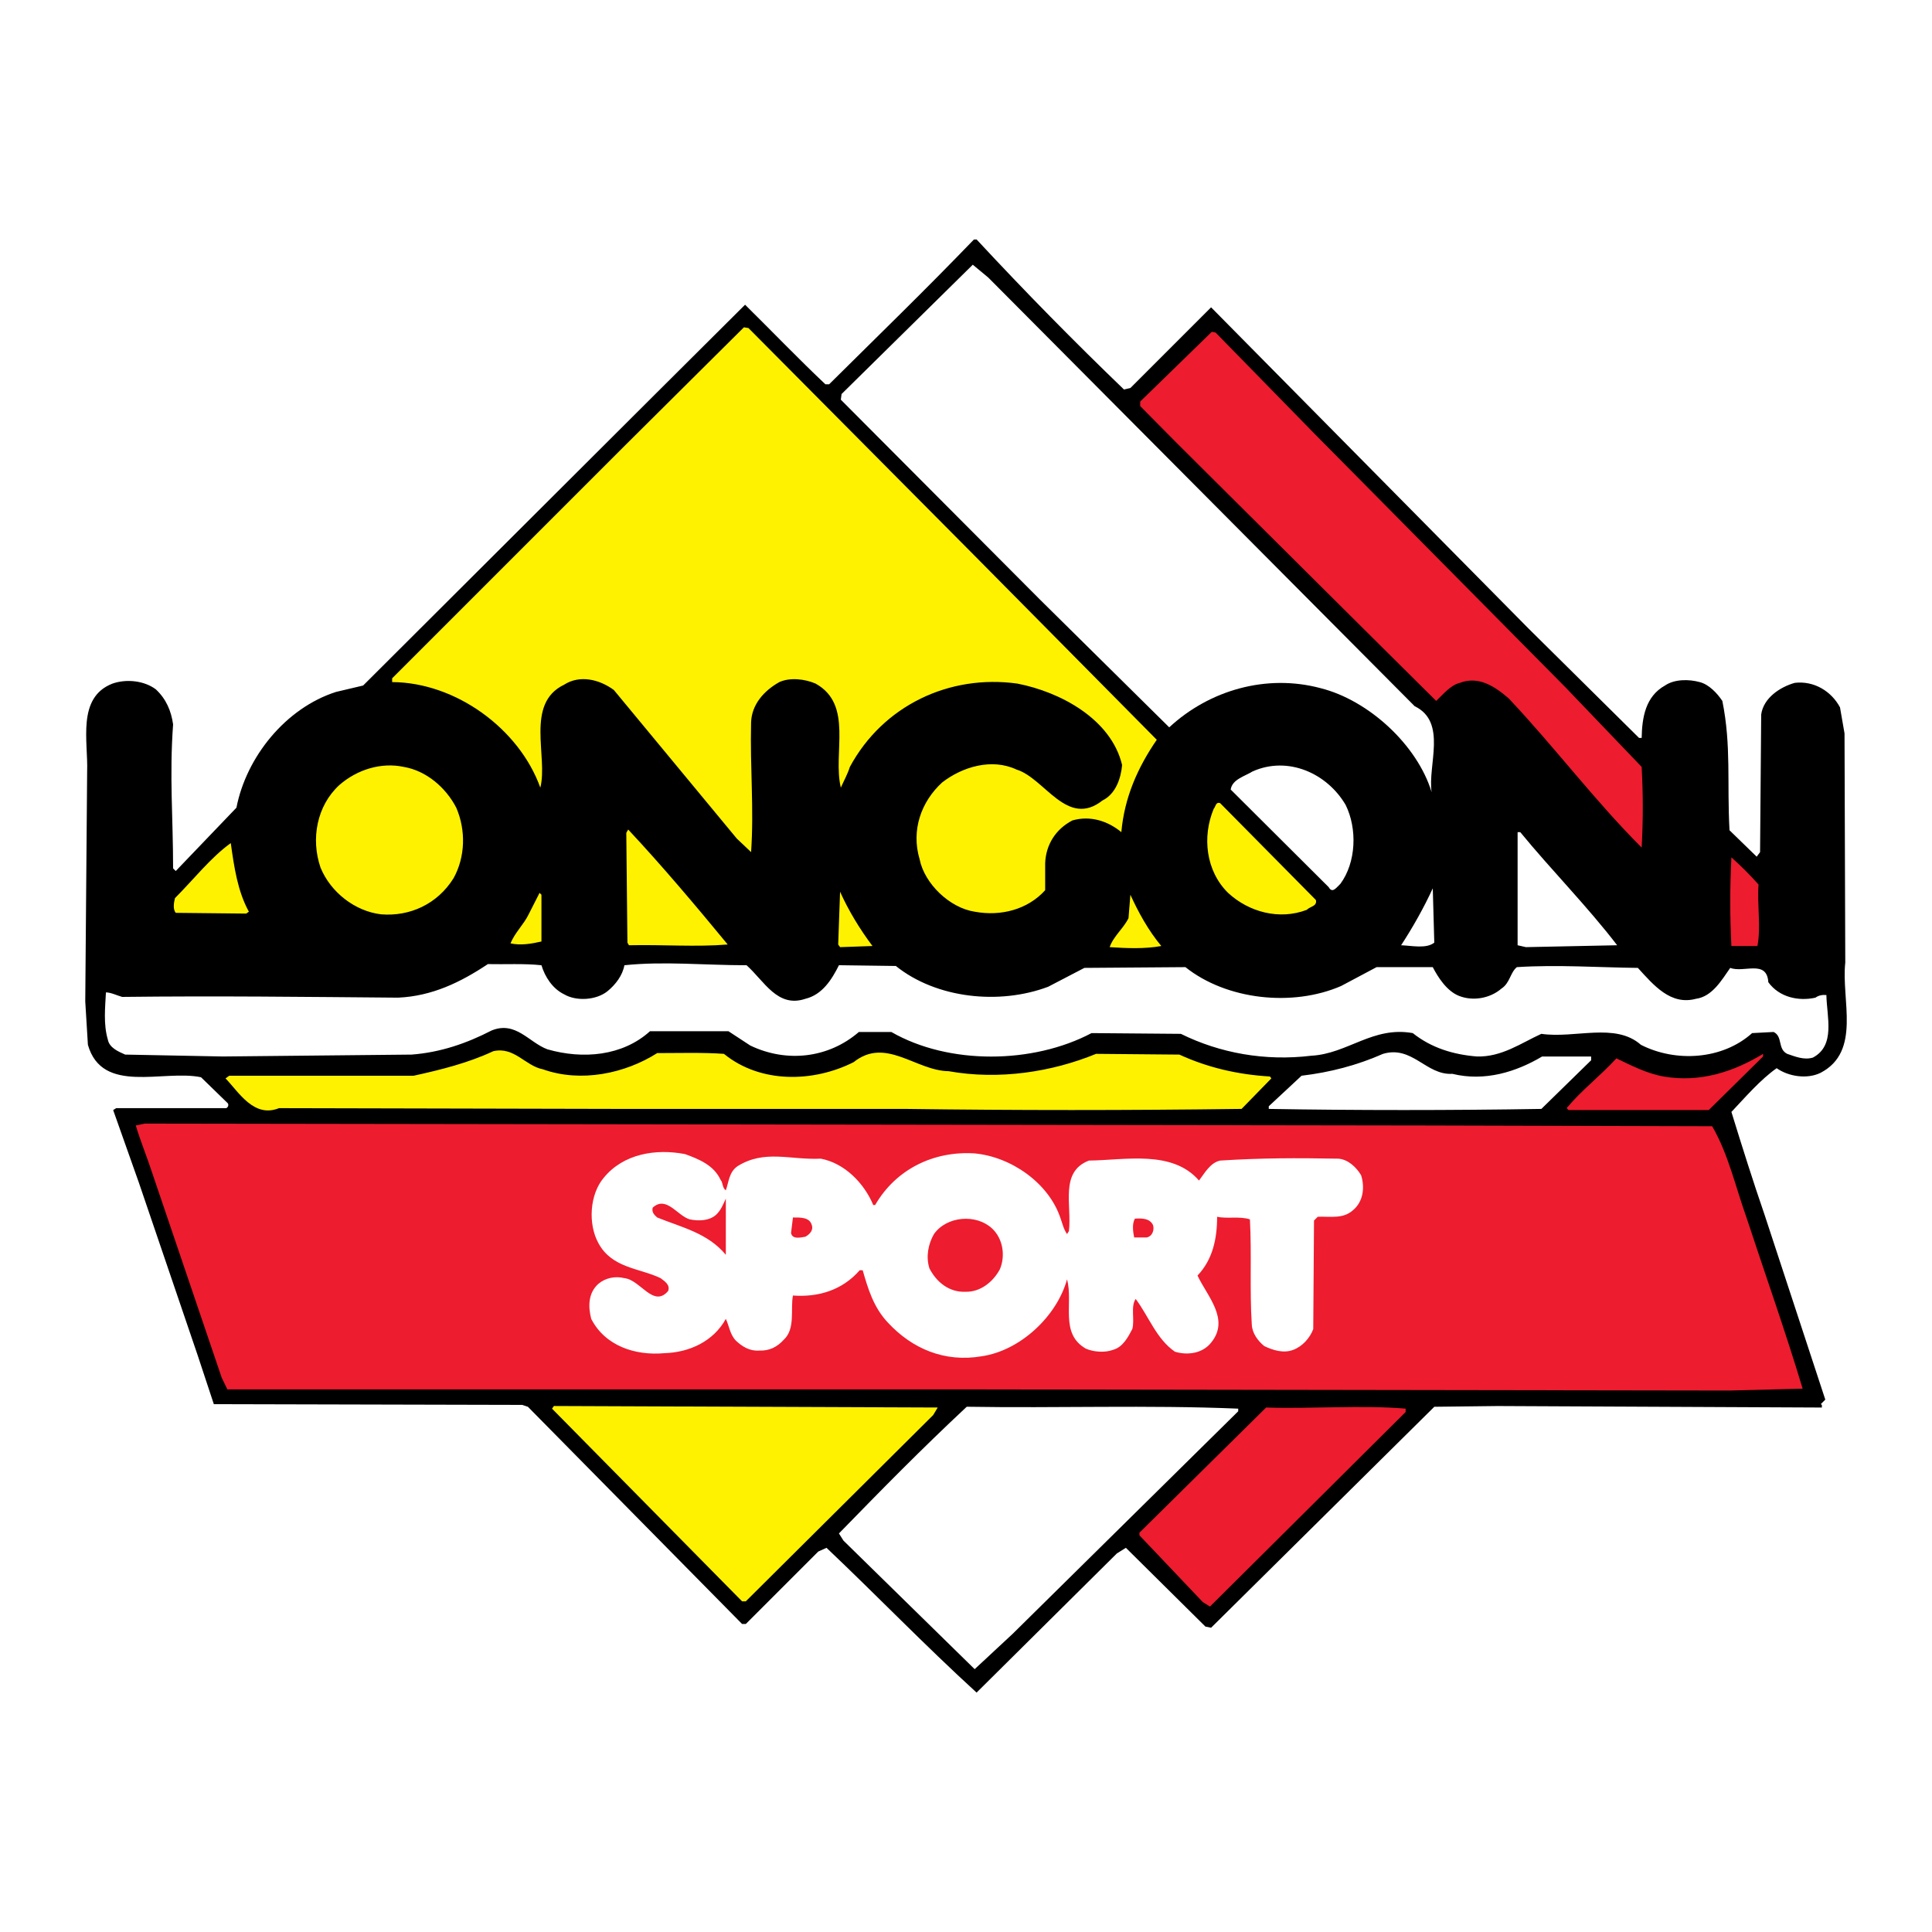 <?xml version="1.0" encoding="utf-8"?>
<!-- Generator: Adobe Illustrator 13.0.0, SVG Export Plug-In . SVG Version: 6.00 Build 14948)  -->
<!DOCTYPE svg PUBLIC "-//W3C//DTD SVG 1.0//EN" "http://www.w3.org/TR/2001/REC-SVG-20010904/DTD/svg10.dtd">
<svg version="1.0" id="Layer_1" xmlns="http://www.w3.org/2000/svg" xmlns:xlink="http://www.w3.org/1999/xlink" x="0px" y="0px"
	 width="192.756px" height="192.756px" viewBox="0 0 192.756 192.756" enable-background="new 0 0 192.756 192.756"
	 xml:space="preserve">
<g>
	<polygon fill-rule="evenodd" clip-rule="evenodd" fill="#FFFFFF" points="0,0 192.756,0 192.756,192.756 0,192.756 0,0 	"/>
	<path fill-rule="evenodd" clip-rule="evenodd" d="M97.432,23.889c4.928,5.304,9.743,10.194,14.708,14.972l0.64-0.15l8.05-8.05
		l31.674,32.05l11.021,10.909h0.264c0.038-2.031,0.376-4.138,2.333-5.229c0.939-0.639,2.369-0.639,3.46-0.338
		c0.903,0.226,1.73,1.091,2.257,1.881c0.903,4.477,0.452,8.163,0.715,12.903l2.709,2.633l0.339-0.451l0.112-13.73
		c0.226-1.655,1.881-2.746,3.348-3.16c1.919-0.226,3.649,0.827,4.515,2.445l0.451,2.596l0.075,22.871
		c-0.414,3.725,1.617,8.84-2.445,10.984c-1.354,0.678-3.234,0.377-4.401-0.451c-1.654,1.166-3.159,2.934-4.514,4.363
		c1.054,3.424,2.145,6.885,3.311,10.27l6.056,18.432l-0.451,0.453c0.188,0.074,0.075,0.225,0.113,0.338l-32.351-0.15l-6.32,0.074
		l-22.27,22.045l-0.564-0.113l-7.937-7.861l-0.903,0.564l-13.993,13.881c-5.229-4.779-9.856-9.594-14.972-14.445l-0.827,0.375
		l-7.223,7.223h-0.376l-21.367-21.668l-0.564-0.188l-30.771-0.074l-1.618-4.891l-5.868-17.229l-2.558-7.223l0.301-0.189h10.984
		c0.226-0.111,0.264-0.412,0.113-0.525l-2.633-2.559c-3.761-0.789-9.855,1.768-11.285-3.234l-0.264-4.326l0.188-22.947
		c0.113-2.972-1.054-7.373,2.52-8.765c1.392-0.489,3.16-0.301,4.326,0.564c1.053,0.978,1.542,2.182,1.73,3.499
		c-0.376,5.191,0,9.253,0,14.37l0.264,0.264l6.056-6.32c0.978-5.041,4.89-9.931,9.931-11.548l2.708-0.64l29.229-29.153l8.878-8.84
		c2.445,2.407,5.417,5.492,8.012,7.938h0.376c4.928-4.891,9.517-9.329,14.445-14.445H97.432L97.432,23.889z"/>
	<path fill-rule="evenodd" clip-rule="evenodd" fill="#FFFFFF" d="M54.021,96.302c0.338,1.129,1.091,2.333,2.257,2.897
		c1.204,0.715,3.198,0.602,4.326-0.301c0.828-0.678,1.505-1.58,1.693-2.596c3.912-0.414,8.012,0,12.188,0
		c1.768,1.581,3.084,4.288,5.868,3.348c1.693-0.414,2.633-1.918,3.348-3.348l5.68,0.075c4.025,3.236,10.307,3.912,15.198,2.07
		l3.611-1.881l10.081-0.075c4.101,3.273,10.684,3.988,15.536,1.88l3.536-1.88h5.604c0.526,1.015,1.392,2.371,2.596,2.859
		c1.392,0.564,3.122,0.264,4.251-0.715c0.865-0.564,0.865-1.58,1.542-2.144c4.025-0.263,8.275,0.038,12.075,0.075
		c1.58,1.731,3.272,3.762,5.793,3.084c1.655-0.227,2.596-1.918,3.423-3.084c1.354,0.526,3.649-0.865,3.8,1.43
		c1.091,1.504,3.01,1.918,4.702,1.541c0.301-0.225,0.677-0.301,1.091-0.264c0.038,2.184,0.94,5.041-1.354,6.246
		c-0.902,0.262-1.768-0.113-2.558-0.377c-0.978-0.49-0.414-1.73-1.354-2.182l-2.144,0.113c-2.973,2.67-7.637,2.934-11.098,1.166
		c-2.558-2.258-6.583-0.602-9.931-1.092c-1.994,0.904-3.95,2.332-6.433,2.258c-2.37-0.189-4.552-0.865-6.396-2.332
		c-3.987-0.715-6.508,2.068-10.119,2.256c-4.626,0.564-9.141-0.264-13.015-2.182l-8.916-0.074
		c-5.83,3.084-14.219,3.197-19.975-0.113h-3.235c-3.047,2.633-7.223,3.084-10.833,1.354l-2.183-1.43h-7.824
		c-2.746,2.484-6.696,2.822-10.232,1.807c-1.844-0.678-3.16-2.859-5.568-1.881c-2.482,1.279-5.078,2.182-7.975,2.406l-18.846,0.189
		l-9.743-0.189c-0.677-0.301-1.58-0.676-1.731-1.504c-0.451-1.543-0.263-3.197-0.188-4.701c0.489,0,1.091,0.301,1.617,0.451
		c9.367-0.113,18.395,0,27.536,0.074c3.385-0.15,6.244-1.541,8.953-3.348C50.334,96.228,52.291,96.115,54.021,96.302L54.021,96.302z
		"/>
	<path fill-rule="evenodd" clip-rule="evenodd" fill="#ED1C2E" d="M142.121,112.289l28.702,0.076
		c1.617,2.783,2.332,6.057,3.423,9.104c1.881,5.717,3.874,11.322,5.604,17.078l-7.298,0.188l-74.407-0.113h-39.46h-36l-0.564-1.166
		L15.2,117.066c-0.526-1.617-1.166-3.158-1.655-4.777l0.903-0.188l49.956,0.074L142.121,112.289L142.121,112.289z"/>
	<path fill-rule="evenodd" clip-rule="evenodd" fill="#FFFFFF" d="M115.036,122.221c0.15,0.451-0.038,1.129-0.64,1.242h-1.241
		c-0.112-0.564-0.226-1.355,0.075-1.881C113.945,121.543,114.698,121.543,115.036,122.221L115.036,122.221z M98.974,122.559
		c1.091,1.016,1.354,2.709,0.79,4.064c-0.677,1.277-1.956,2.293-3.423,2.256c-1.618,0.076-2.897-0.939-3.611-2.332
		c-0.376-1.166-0.113-2.445,0.451-3.424C94.459,121.318,97.394,121.092,98.974,122.559L98.974,122.559z M80.992,122.221
		c0.188,0.527-0.226,0.941-0.639,1.166c-0.451,0.076-1.316,0.301-1.429-0.377l0.188-1.541
		C79.864,121.469,80.767,121.432,80.992,122.221L80.992,122.221z M72.416,125.193c-1.806-2.184-4.439-2.746-6.847-3.725
		c-0.301-0.264-0.564-0.527-0.451-0.979c1.354-1.24,2.445,0.789,3.687,1.166c0.903,0.188,1.956,0.15,2.633-0.451
		c0.489-0.451,0.715-1.053,0.979-1.617C72.416,121.355,72.416,123.537,72.416,125.193L72.416,125.193z M71.889,117.707
		c0.263,0.301,0.15,0.789,0.527,1.053c0.301-0.828,0.301-1.805,1.166-2.408c2.708-1.691,5.267-0.602,8.313-0.752
		c2.37,0.451,4.326,2.445,5.229,4.627h0.188c2.069-3.572,5.831-5.416,9.931-5.152c3.611,0.338,7.41,2.934,8.577,6.508
		c0.188,0.525,0.301,1.053,0.639,1.541l0.188-0.301c0.301-2.596-0.94-5.906,1.994-7.033c3.611-0.039,8.313-1.092,10.984,1.992
		c0.526-0.676,1.091-1.768,2.106-1.992c4.175-0.264,7.599-0.264,11.812-0.189c0.94,0.076,1.768,0.828,2.257,1.656
		c0.377,1.203,0.226,2.633-0.827,3.498c-0.979,0.865-2.182,0.602-3.498,0.639l-0.377,0.377l-0.075,10.834
		c-0.338,0.902-1.091,1.73-1.993,2.068c-0.979,0.377-2.031,0.037-2.897-0.375c-0.639-0.527-1.203-1.279-1.241-2.145
		c-0.226-3.461,0-7.035-0.188-10.496c-0.979-0.338-2.332-0.037-3.272-0.264c0,2.221-0.452,4.289-1.956,5.869
		c0.94,2.031,3.272,4.363,1.354,6.695c-0.865,1.092-2.37,1.279-3.611,0.902c-1.843-1.277-2.596-3.498-3.912-5.266
		c-0.526,0.752-0.075,2.068-0.339,3.01c-0.413,0.789-0.94,1.805-1.918,2.068c-0.79,0.301-1.919,0.227-2.708-0.113
		c-2.634-1.504-1.242-4.514-1.882-6.92c-1.016,3.686-4.664,7.109-8.501,7.674c-3.724,0.639-6.959-0.754-9.367-3.35
		c-1.43-1.504-1.994-3.385-2.521-5.229H85.77c-1.73,1.994-4.138,2.709-6.658,2.521c-0.263,1.354,0.263,3.311-0.903,4.4
		c-0.677,0.752-1.467,1.129-2.445,1.092c-0.94,0.074-1.692-0.377-2.332-0.979c-0.602-0.602-0.677-1.467-1.016-2.182
		c-1.242,2.256-3.649,3.348-6.132,3.422c-2.896,0.264-5.906-0.713-7.298-3.422c-0.301-1.166-0.338-2.559,0.715-3.498
		c0.715-0.604,1.693-0.791,2.596-0.564c1.58,0.15,2.896,3.008,4.364,1.279c0.226-0.641-0.376-0.979-0.753-1.279
		c-2.106-1.016-4.853-0.979-6.207-3.498c-1.053-1.92-0.865-4.854,0.526-6.508c1.957-2.408,5.191-2.936,8.125-2.371
		C69.708,115.639,71.212,116.24,71.889,117.707L71.889,117.707z"/>
	<path fill-rule="evenodd" clip-rule="evenodd" fill="#ED1C2E" d="M175.901,105.406l-5.417,5.342H156.49l-0.188-0.189
		c1.542-1.842,3.348-3.197,4.965-4.965c1.505,0.715,3.01,1.504,4.702,1.807c3.649,0.639,7.035-0.49,9.932-2.258V105.406
		L175.901,105.406z M140.24,140.541v0.338l-19.523,19.41l-0.715-0.451l-6.32-6.658v-0.264l12.64-12.488
		C130.761,140.578,135.914,140.164,140.24,140.541L140.24,140.541z M175.449,88.252c-0.149,2.106,0.264,4.251-0.112,6.131h-2.596
		c-0.15-2.896-0.15-5.943,0-8.84C173.682,86.372,174.584,87.274,175.449,88.252L175.449,88.252z M131.099,43.224l25.091,25.354
		l7.599,7.937c0.15,2.859,0.15,5.191,0,8.05c-4.702-4.702-8.727-10.082-13.278-14.896c-1.354-1.166-2.973-2.257-4.854-1.542
		c-0.939,0.225-1.692,1.166-2.369,1.805l-11.173-11.097l-14.633-14.558l-3.725-3.762v-0.452l7.147-6.959l0.376,0.075L131.099,43.224
		L131.099,43.224z"/>
	<path fill-rule="evenodd" clip-rule="evenodd" fill="#FFFFFF" d="M141.143,70.459c3.272,1.58,1.279,5.906,1.692,8.577
		c-1.429-4.702-6.281-9.179-11.097-10.382c-5.379-1.43-11.06,0.188-15.084,3.912l-12.903-12.752L83.889,39.876l0.075-0.564
		L97.055,26.41l1.542,1.279L141.143,70.459L141.143,70.459z M151.676,83.023c3.084,3.762,6.733,7.448,9.668,11.285l-9.104,0.188
		l-0.828-0.188V83.023H151.676L151.676,83.023z M134.259,80.315c1.166,2.37,1.053,5.718-0.526,7.862
		c-0.376,0.338-0.79,1.016-1.166,0.338l-9.781-9.743c0.15-1.016,1.393-1.316,2.182-1.806
		C128.503,75.387,132.415,77.155,134.259,80.315L134.259,80.315z M143.099,94.045c-0.79,0.64-2.257,0.301-3.31,0.263
		c1.203-1.843,2.294-3.799,3.159-5.68L143.099,94.045L143.099,94.045z M144.904,107.137c3.235,0.789,6.357-0.189,8.953-1.73h4.891
		v0.375l-4.966,4.854c-8.915,0.15-18.621,0.15-27.197,0v-0.264l3.272-3.047c2.859-0.338,5.567-1.053,8.125-2.182
		C140.917,104.277,142.271,107.287,144.904,107.137L144.904,107.137z M123.537,140.541v0.262l-22.494,22.195l-3.8,3.535
		l-13.091-12.826c-0.15-0.227-0.301-0.49-0.451-0.715c4.326-4.439,8.2-8.389,12.752-12.641
		C105.52,140.502,114.51,140.164,123.537,140.541L123.537,140.541z"/>
	<path fill-rule="evenodd" clip-rule="evenodd" fill="#FFF200" d="M97.356,55.563l18.056,18.244
		c-1.918,2.784-3.235,5.793-3.535,9.216c-1.317-1.091-3.085-1.693-4.891-1.166c-1.655,0.865-2.633,2.407-2.709,4.251v2.708
		c-1.73,1.918-4.4,2.633-7.034,2.144c-2.482-0.376-5.003-2.784-5.492-5.229c-0.865-2.896,0.15-5.755,2.257-7.674
		c1.994-1.542,4.927-2.445,7.411-1.279c2.821,0.865,5.04,5.868,8.576,3.084c1.317-0.64,1.844-2.22,1.957-3.536
		c-1.092-4.589-6.17-7.297-10.458-8.125c-6.771-0.94-13.392,2.182-16.702,8.313c-0.226,0.715-0.602,1.392-0.903,2.069
		c-0.828-3.461,1.279-8.276-2.521-10.383c-1.053-0.451-2.52-0.639-3.611-0.15c-1.542,0.865-2.783,2.257-2.821,4.062
		c-0.113,4.439,0.301,8.577,0,12.903l-1.429-1.354L61.244,68.842c-1.43-1.053-3.386-1.542-4.966-0.527
		c-3.912,1.881-1.58,7.185-2.37,10.27c-2.106-5.869-8.426-10.496-14.784-10.533v-0.376L62.41,44.391l11.812-11.737l0.452,0.076
		L97.356,55.563L97.356,55.563z M93.105,141.18L74.41,159.764h-0.376l-18.959-19.223l0.188-0.264l38.294,0.15L93.105,141.18
		L93.105,141.18z M131.287,89.794c0.15,0.64-0.602,0.64-0.903,0.978c-2.746,1.054-5.793,0.226-7.862-1.693
		c-2.219-2.181-2.595-5.604-1.429-8.388c0.188-0.188,0.188-0.715,0.64-0.564L131.287,89.794L131.287,89.794z M115.864,94.384
		c-1.618,0.301-3.499,0.226-5.154,0.113c0.376-1.091,1.393-1.88,1.881-2.896l0.188-2.333
		C113.569,90.999,114.547,92.804,115.864,94.384L115.864,94.384z M87.049,94.384l-3.235,0.113l-0.188-0.263l0.188-5.267
		C84.642,90.811,85.77,92.691,87.049,94.384L87.049,94.384z M72.604,94.233c-3.197,0.263-6.357,0-9.856,0.075l-0.15-0.263
		l-0.113-10.947l0.188-0.338C66.021,86.334,69.444,90.396,72.604,94.233L72.604,94.233z M54.021,93.933
		c-0.978,0.226-2.069,0.414-3.084,0.188c0.414-1.053,1.316-1.881,1.805-2.896l1.091-2.145l0.188,0.188V93.933L54.021,93.933z
		 M45.52,80.579c0.978,2.257,0.903,4.928-0.264,7.034c-1.617,2.596-4.363,3.837-7.222,3.611c-2.596-0.301-5.041-2.182-6.056-4.665
		c-0.979-2.859-0.376-6.169,1.881-8.238c1.768-1.542,4.175-2.294,6.432-1.806C42.51,76.892,44.466,78.547,45.52,80.579L45.52,80.579
		z M23.024,84.115c0.338,2.407,0.677,4.777,1.806,6.846l-0.264,0.188l-7.034-0.075c-0.301-0.376-0.188-1.016-0.075-1.467
		C19.3,87.763,21.031,85.544,23.024,84.115L23.024,84.115z M54.171,106.686c3.799,1.354,8.201,0.412,11.398-1.619
		c1.994,0,4.627-0.074,6.658,0.076c3.649,2.973,8.916,2.859,12.94,0.828c3.198-2.559,6.207,0.865,9.48,0.902
		c5.041,0.902,10.307,0.074,14.708-1.73l8.313,0.074c2.784,1.279,5.794,1.994,9.028,2.184l0.15,0.188l-2.972,3.047
		c-11.36,0.15-22.646,0.15-33.592,0H61.695l-33.855-0.076c-2.521,1.018-4.025-1.617-5.342-2.971l0.376-0.264h18.395
		c2.746-0.602,5.455-1.279,7.938-2.445C51.312,104.391,52.403,106.346,54.171,106.686L54.171,106.686z"/>
</g>
</svg>
